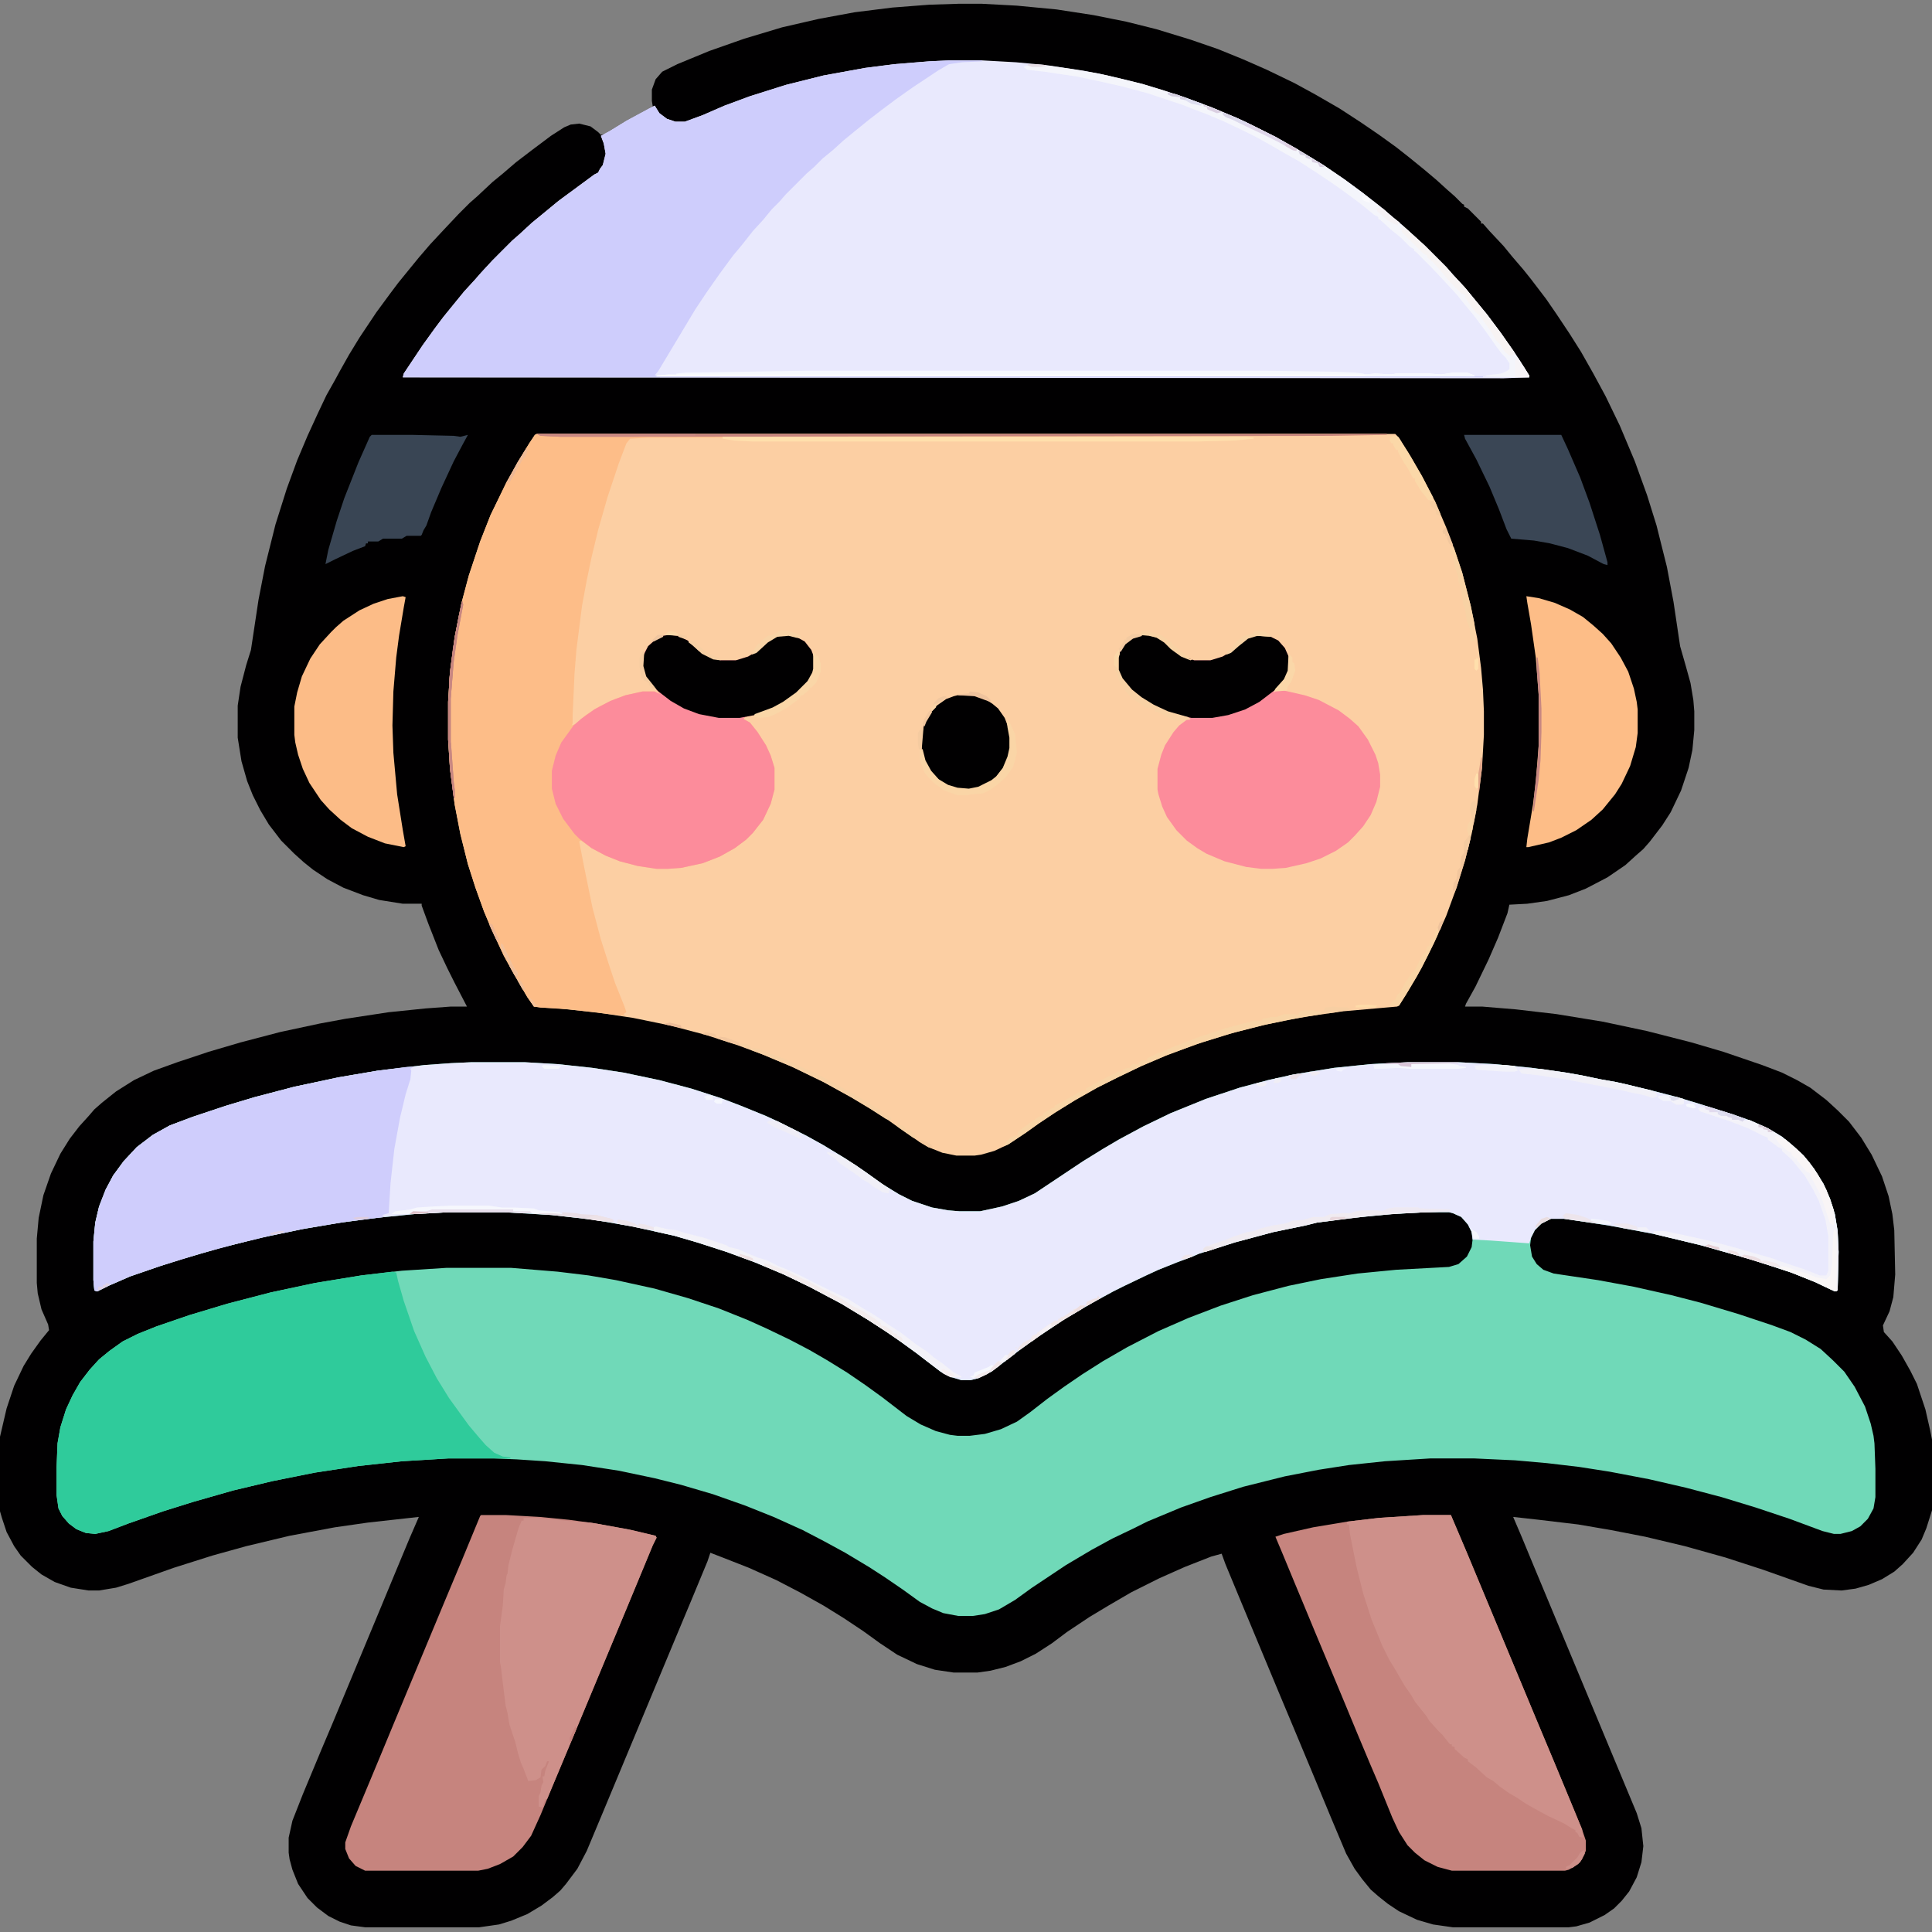 <svg width="96" height="96" viewBox="0 0 96 96" fill="none" xmlns="http://www.w3.org/2000/svg">
<rect x="0" y="0" width="96" height="96" fill="#808080" stroke="none"/>
<g clip-path="url(#clip0_1_4784)">
<path d="M47.625 0.188H48.797L50.531 0.281L52.5 0.469L54.328 0.75L55.969 1.078L57.469 1.453L59.156 1.969L60.516 2.438L61.781 2.953L62.953 3.469L64.312 4.125L65.344 4.688L66.562 5.391L67.641 6.094L68.531 6.703L69.375 7.312L70.031 7.828L70.781 8.438L71.391 8.953L71.906 9.422L72.281 9.75L72.656 10.125L72.75 10.172V10.266L72.938 10.359L73.594 11.016V11.109H73.688L74.016 11.484L74.719 12.234L75.141 12.75L75.703 13.406L76.078 13.875L76.828 14.859L77.344 15.609L78 16.594L78.562 17.484L79.172 18.562L79.781 19.688L80.484 21.141L81.234 22.922L81.844 24.609L82.312 26.109L82.828 28.172L83.156 29.906L83.484 32.109L83.766 33.094L84 33.938L84.141 34.781L84.188 35.344V36.281L84.094 37.266L83.906 38.156L83.531 39.281L83.016 40.359L82.594 41.016L81.984 41.812L81.656 42.188L81.281 42.516L80.766 42.984L79.875 43.594L78.797 44.156L77.953 44.484L76.875 44.766L75.891 44.906L75 44.953L74.906 45.375L74.438 46.594L73.969 47.672L73.312 49.031L72.844 49.875L72.797 50.016H73.641L75.328 50.156L77.344 50.391L79.641 50.766L81.844 51.234L84.047 51.797L85.641 52.266L87.562 52.922L88.547 53.297L89.297 53.672L89.953 54.047L90.75 54.656L91.312 55.172L91.875 55.734L92.484 56.531L93 57.375L93.516 58.453L93.844 59.438L94.031 60.328L94.125 61.125L94.172 63.328L94.078 64.453L93.891 65.156L93.562 65.859L93.609 66.188L94.031 66.656L94.5 67.359L94.922 68.109L95.25 68.766L95.672 70.031L95.906 71.062L96 71.531V75.047L95.719 75.938L95.484 76.5L95.062 77.156L94.547 77.719L94.125 78.094L93.516 78.469L92.859 78.75L92.203 78.938L91.5 79.031L90.609 78.984L89.859 78.797L87.609 78L85.734 77.391L83.719 76.828L81.75 76.359L80.062 76.031L78.422 75.75L76.453 75.516L75.188 75.375L75.609 76.359L76.172 77.719L81.328 90.094L81.562 90.844L81.656 91.734L81.562 92.531L81.328 93.281L80.953 93.984L80.578 94.453L80.203 94.828L79.734 95.156L78.984 95.531L78.328 95.719L77.953 95.766H72.188L71.203 95.625L70.406 95.391L69.516 94.969L68.953 94.594L68.484 94.219L68.109 93.891L67.688 93.375L67.312 92.859L66.891 92.109L66.141 90.328L65.344 88.406L64.406 86.156L63.562 84.141L61.688 79.641L60.891 77.719L60.703 77.203L60.188 77.344L58.875 77.859L57.609 78.422L56.203 79.125L55.078 79.781L54.141 80.344L53.016 81.094L52.266 81.656L51.469 82.172L50.719 82.547L49.969 82.828L49.219 83.016L48.562 83.109H47.391L46.453 82.969L45.562 82.688L44.578 82.219L43.734 81.656L42.891 81.047L41.906 80.391L40.922 79.781L39.75 79.125L38.578 78.516L37.219 77.906L35.906 77.391L35.297 77.156L35.156 77.578L34.359 79.5L33.516 81.516L30 89.953L29.156 91.969L28.688 92.859L28.125 93.609L27.844 93.938L27.469 94.266L26.906 94.688L26.203 95.109L25.406 95.438L24.797 95.625L23.812 95.766H18.141L17.438 95.672L16.875 95.484L16.312 95.203L15.75 94.781L15.281 94.312L14.812 93.609L14.531 92.906L14.391 92.391L14.344 92.062V91.312L14.531 90.469L15.047 89.156L15.984 86.906L16.5 85.688L18.844 80.062L19.641 78.141L20.344 76.453L20.812 75.375L18.281 75.656L16.641 75.891L14.391 76.312L12.234 76.828L10.547 77.297L8.625 77.906L6.375 78.703L5.766 78.891L4.922 79.031H4.406L3.516 78.891L2.719 78.609L2.062 78.234L1.594 77.859L1.031 77.297L0.703 76.828L0.328 76.125L0.094 75.422L0 75.094V71.391L0.328 69.984L0.703 68.859L1.172 67.875L1.547 67.266L2.016 66.609L2.438 66.094L2.391 65.812L2.062 65.062L1.875 64.266L1.828 63.75V61.547L1.922 60.516L2.156 59.391L2.531 58.312L3 57.328L3.469 56.578L3.938 55.969L4.406 55.453L4.688 55.125L5.062 54.797L5.766 54.234L6.656 53.672L7.641 53.203L8.812 52.781L10.359 52.266L11.953 51.797L13.922 51.281L15.891 50.859L17.156 50.625L19.312 50.297L21.141 50.109L22.406 50.016H23.203L22.594 48.844L22.219 48.094L21.797 47.203L21.281 45.891L20.953 45V44.906H20.016L18.844 44.719L18.047 44.484L17.062 44.109L16.266 43.688L15.562 43.219L15.094 42.844L14.625 42.422L13.969 41.766L13.359 40.969L12.938 40.266L12.562 39.516L12.281 38.812L12 37.828L11.812 36.656V35.062L11.953 34.125L12.234 33.047L12.469 32.297L12.844 29.812L13.172 28.125L13.688 26.062L14.25 24.281L14.766 22.875L15.281 21.656L15.797 20.531L16.219 19.641L16.641 18.891L16.922 18.375L17.344 17.625L17.859 16.781L18.703 15.516L19.359 14.625L19.781 14.062L20.391 13.312L20.812 12.797L21.375 12.141L22.031 11.438L22.781 10.641L23.344 10.078L23.719 9.75L24.469 9.047L24.984 8.625L25.641 8.062L26.438 7.453L27.375 6.75L28.031 6.328L28.359 6.188L28.781 6.141L29.344 6.281L29.719 6.562L29.859 6.703L30.047 6.656L31.125 6L32.25 5.391L32.438 5.297L32.391 5.016V4.453L32.578 3.938L32.906 3.562L33.656 3.188L35.25 2.531L36.984 1.922L38.859 1.359L40.688 0.938L42.469 0.609L44.344 0.375L46.172 0.234L47.625 0.188Z" fill="#010001"/>
<path d="M26.672 21.562H69.328L69.516 21.75L70.125 22.734L70.688 23.719L71.297 24.891L71.859 26.203L72.281 27.328L72.656 28.453L73.078 30.094L73.406 31.734L73.594 33.188L73.688 34.266L73.734 35.344V36.516L73.641 38.156L73.406 39.984L73.125 41.438L72.797 42.75L72.375 44.109L71.859 45.516L71.25 46.875L70.641 48.094L69.984 49.219L69.516 49.969L69.422 50.016L66.75 50.25L64.781 50.531L62.906 50.906L61.406 51.281L59.719 51.797L58.031 52.406L56.719 52.969L55.547 53.531L54.516 54.047L53.438 54.656L52.453 55.266L51.609 55.828L50.953 56.297L50.109 56.859L49.406 57.188L48.75 57.375L48.422 57.422H47.531L46.828 57.281L46.125 57L45.656 56.719L44.766 56.109L44.109 55.641L43.219 55.078L42.281 54.516L40.922 53.766L39.375 53.016L37.922 52.406L36.656 51.938L35.062 51.422L33.281 50.953L31.453 50.578L29.578 50.297L27.75 50.109L26.859 50.062L26.531 50.016L26.203 49.547L25.547 48.422L25.031 47.484L24.422 46.172L24.047 45.281L23.625 44.109L23.25 42.938L22.875 41.438L22.594 39.984L22.359 38.203L22.266 36.75V34.875L22.359 33.375L22.594 31.641L22.922 30L23.297 28.594L23.859 26.906L24.375 25.594L25.172 23.953L25.781 22.875L26.297 22.031L26.578 21.609L26.672 21.562Z" fill="#FCCFA3"/>
<path d="M23.438 52.781H26.062L27.703 52.875L29.438 53.062L30.984 53.297L32.766 53.672L34.359 54.094L35.812 54.562L36.797 54.938L38.062 55.453L38.766 55.781L40.078 56.438L40.922 56.906L42 57.562L42.984 58.219L43.828 58.828L44.672 59.344L45.328 59.672L46.312 60L47.109 60.141L47.672 60.188H48.703L49.781 59.953L50.625 59.672L51.422 59.297L53.812 57.703L54.797 57.094L55.594 56.625L56.812 55.969L58.172 55.312L59.906 54.609L61.594 54.047L63 53.672L64.266 53.391L66.281 53.062L68.109 52.875L69.984 52.781H72.469L74.25 52.875L76.125 53.062L77.812 53.297L78.609 53.438L79.5 53.625L80.297 53.766L80.719 53.859L82.078 54.188L83.344 54.516L84.422 54.844L85.453 55.172L86.062 55.359L87 55.688L87.844 56.062L88.547 56.484L89.062 56.906L89.625 57.422L90.141 58.078L90.609 58.828L90.938 59.578L91.172 60.328L91.312 61.172L91.359 62.203L91.312 64.125L91.172 64.172L90.188 63.703L89.016 63.234L87 62.578L84.516 61.875L82.172 61.312L79.922 60.891L77.719 60.562H77.062L76.594 60.797L76.266 61.125L76.078 61.5L76.031 61.875L76.125 62.438L76.359 62.812L76.688 63.094L77.203 63.281L79.406 63.609L81.188 63.938L83.062 64.359L84.516 64.734L86.391 65.297L88.078 65.859L88.969 66.188L89.719 66.562L90.469 67.031L91.078 67.594L91.641 68.156L92.156 68.906L92.672 69.891L92.953 70.734L93.094 71.344L93.141 71.719L93.188 72.984V74.391L93.094 74.953L92.812 75.469L92.438 75.844L92.016 76.078L91.453 76.219H91.125L90.562 76.078L88.922 75.469L87.234 74.906L85.547 74.391L83.766 73.922L81.938 73.5L79.969 73.125L78.469 72.891L76.875 72.703L75.281 72.562L73.266 72.469H71.062L68.812 72.609L67.031 72.797L65.531 73.031L63.844 73.359L61.781 73.875L60.141 74.391L58.688 74.906L57 75.609L56.344 75.938L55.266 76.453L54.234 77.016L52.969 77.766L51.281 78.891L50.438 79.5L49.641 79.969L48.938 80.203L48.328 80.297H47.625L46.875 80.156L46.312 79.922L45.703 79.594L44.859 78.984L43.969 78.375L43.172 77.859L42 77.156L40.969 76.594L39.891 76.031L38.438 75.375L37.031 74.812L35.438 74.25L33.844 73.781L32.531 73.453L30.75 73.078L28.922 72.797L27.094 72.609L25.688 72.516L24.562 72.469H22.266L19.969 72.609L17.812 72.844L15.656 73.172L13.547 73.594L11.578 74.062L9.609 74.625L8.109 75.094L6.375 75.703L5.391 76.078L4.734 76.219L4.266 76.172L3.797 75.984L3.422 75.703L3.094 75.328L2.906 74.953L2.812 74.297V72.891L2.859 71.719L3 70.922L3.281 70.031L3.609 69.328L3.984 68.672L4.453 68.062L4.922 67.547L5.438 67.125L6.094 66.656L6.844 66.281L7.781 65.906L9.422 65.344L11.297 64.781L13.453 64.219L15.656 63.75L17.953 63.375L19.969 63.141L22.172 63H25.406L27.703 63.188L29.25 63.375L30.609 63.609L32.531 64.031L34.172 64.5L35.719 65.016L37.125 65.578L38.062 66L39.234 66.562L40.219 67.078L41.109 67.594L42.094 68.203L42.984 68.812L43.828 69.422L45.047 70.359L45.75 70.781L46.5 71.109L47.203 71.297L47.578 71.344H48.188L48.938 71.25L49.734 71.016L50.531 70.641L51.188 70.172L52.031 69.516L52.875 68.906L53.766 68.297L54.797 67.641L56.016 66.938L57.562 66.141L59.062 65.484L60.656 64.875L62.25 64.359L64.031 63.891L65.625 63.562L67.453 63.281L69.375 63.094L72 62.953L72.469 62.812L72.891 62.438L73.125 61.969L73.172 61.594L73.125 61.219L72.938 60.844L72.609 60.469L72.188 60.281L72 60.234H70.875L69.141 60.328L67.219 60.516L65.438 60.75L64.875 60.891L63.281 61.219L61.359 61.734L59.578 62.297L59.25 62.438L58.5 62.719L57.562 63.094L56.953 63.375L55.875 63.891L55.312 64.172L54.281 64.734L52.922 65.531L51.516 66.469L50.672 67.078L50.062 67.547L49.266 68.156L48.609 68.484L48.234 68.578H47.766L47.156 68.391L46.734 68.156L45.516 67.219L44.672 66.609L44.062 66.188L43.125 65.578L41.812 64.781L40.219 63.938L38.953 63.328L37.5 62.719L36.094 62.203L34.641 61.734L33.516 61.406L31.406 60.938L29.484 60.609L27.422 60.375L25.031 60.234H22.312L20.578 60.328L18.703 60.516L16.922 60.75L15 61.078L12.984 61.5L10.922 62.016L9 62.578L7.969 62.906L6.469 63.422L5.391 63.891L4.828 64.172L4.688 64.125L4.641 63.609V61.688L4.734 60.75L4.922 59.953L5.25 59.109L5.625 58.406L6.141 57.703L6.797 57L7.594 56.391L8.438 55.922L9.562 55.5L11.25 54.938L12.656 54.516L14.625 54L16.828 53.531L18.75 53.203L21.094 52.922L22.406 52.828L23.438 52.781Z" fill="#70D9B8"/>
<path d="M23.438 52.781H26.062L27.703 52.875L29.438 53.062L30.984 53.297L32.766 53.672L34.359 54.094L35.812 54.562L36.797 54.938L38.062 55.453L38.766 55.781L40.078 56.438L40.922 56.906L42 57.562L42.984 58.219L43.828 58.828L44.672 59.344L45.328 59.672L46.312 60L47.109 60.141L47.672 60.188H48.703L49.781 59.953L50.625 59.672L51.422 59.297L53.812 57.703L54.797 57.094L55.594 56.625L56.812 55.969L58.172 55.312L59.906 54.609L61.594 54.047L63 53.672L64.266 53.391L66.281 53.062L68.109 52.875L69.984 52.781H72.469L74.25 52.875L76.125 53.062L77.812 53.297L78.609 53.438L79.5 53.625L80.297 53.766L80.719 53.859L82.078 54.188L83.344 54.516L84.422 54.844L85.453 55.172L86.062 55.359L87 55.688L87.844 56.062L88.547 56.484L89.062 56.906L89.625 57.422L90.141 58.078L90.609 58.828L90.938 59.578L91.172 60.328L91.312 61.172L91.359 62.203L91.312 64.125L91.172 64.172L90.188 63.703L89.016 63.234L87 62.578L84.516 61.875L82.172 61.312L79.922 60.891L77.719 60.562H77.062L76.594 60.797L76.266 61.125L76.078 61.5L75.984 61.781L74.062 61.641L73.172 61.594L73.125 61.219L72.938 60.844L72.609 60.469L72.188 60.281L72 60.234H70.875L69.141 60.328L67.219 60.516L65.438 60.75L64.875 60.891L63.281 61.219L61.359 61.734L59.578 62.297L59.25 62.438L58.5 62.719L57.562 63.094L56.953 63.375L55.875 63.891L55.312 64.172L54.281 64.734L52.922 65.531L51.516 66.469L50.672 67.078L50.062 67.547L49.266 68.156L48.609 68.484L48.234 68.578H47.766L47.156 68.391L46.734 68.156L45.516 67.219L44.672 66.609L44.062 66.188L43.125 65.578L41.812 64.781L40.219 63.938L38.953 63.328L37.5 62.719L36.094 62.203L34.641 61.734L33.516 61.406L31.406 60.938L29.484 60.609L27.422 60.375L25.031 60.234H22.312L20.578 60.328L18.703 60.516L16.922 60.75L15 61.078L12.984 61.5L10.922 62.016L9 62.578L7.969 62.906L6.469 63.422L5.391 63.891L4.828 64.172L4.688 64.125L4.641 63.609V61.688L4.734 60.75L4.922 59.953L5.25 59.109L5.625 58.406L6.141 57.703L6.797 57L7.594 56.391L8.438 55.922L9.562 55.5L11.25 54.938L12.656 54.516L14.625 54L16.828 53.531L18.75 53.203L21.094 52.922L22.406 52.828L23.438 52.781Z" fill="#E9E9FD"/>
<path d="M47.156 3H48.797L50.484 3.094L51.984 3.234L53.859 3.516L55.031 3.75L56.766 4.172L57.844 4.5L58.969 4.875L60.234 5.344L61.453 5.859L62.156 6.188L63.375 6.797L64.453 7.406L65.766 8.203L66.797 8.906L67.688 9.562L68.531 10.219L69.75 11.25L70.312 11.766L70.781 12.188L71.859 13.266L72.188 13.641L72.797 14.297L73.219 14.812L73.875 15.609L74.578 16.547L75.234 17.484L75.75 18.281L75.984 18.656V18.75L74.719 18.797L20.016 18.75L20.062 18.562L21 17.156L21.609 16.312L22.031 15.75L22.641 15L23.062 14.484L23.578 13.922L23.906 13.547L24.469 12.938L25.453 11.953L25.828 11.625L26.438 11.062L26.953 10.641L27.75 9.984L29.531 8.672L29.719 8.578L29.812 8.391L29.953 8.203L30.094 7.641L30 7.125L29.859 6.75L30.281 6.516L31.125 6L32.25 5.391L32.531 5.25L32.766 5.625L33.141 5.906L33.562 6.047H34.031L34.922 5.719L36 5.25L37.266 4.781L39.047 4.219L40.922 3.75L42.984 3.375L44.438 3.188L46.172 3.047L47.156 3Z" fill="#E9E9FD"/>
<path d="M26.672 21.562H68.906V21.609L66.094 21.656L32.203 21.75L31.312 21.797L31.125 22.031L30.75 23.016L30.188 24.703L29.719 26.344L29.391 27.703L29.156 28.828L28.922 30.094L28.641 32.297L28.547 33.469L28.453 35.578V35.953L28.406 36.047L28.641 35.953L29.109 35.531L29.766 35.109L30.562 34.734L31.078 34.547L31.922 34.359H32.531L32.812 34.5L32.156 33.75L31.969 33.328L31.922 32.812L32.062 32.344L32.25 32.062L32.625 31.734L32.953 31.594L33.516 31.547L34.031 31.734L34.5 32.109L34.875 32.438L35.438 32.719L35.812 32.812H36.562L37.172 32.625L37.641 32.344L38.203 31.828L38.625 31.594L39.188 31.547L39.562 31.641L39.984 31.875L40.312 32.297L40.453 32.672V33.234L40.266 33.703L39.844 34.172L39.516 34.5L39.047 34.828L38.391 35.203L37.5 35.531L37.031 35.625L36.938 35.719L37.266 35.906L37.641 36.375L38.062 37.031L38.297 37.547L38.484 38.156V39.234L38.297 39.938L37.922 40.734L37.406 41.391L37.078 41.719L36.516 42.141L35.766 42.562L34.922 42.891L33.844 43.125L33.188 43.172H32.625L31.688 43.031L30.797 42.797L30.094 42.516L29.391 42.141L28.875 41.766L28.781 41.812L29.016 43.031L29.438 45.094L29.859 46.688L30.234 47.859L30.562 48.844L31.031 50.016L31.125 50.297L30.984 50.391L31.078 50.484L28.266 50.156L26.859 50.062L26.531 50.016L26.203 49.547L25.547 48.422L25.031 47.484L24.422 46.172L24.047 45.281L23.625 44.109L23.25 42.938L22.875 41.438L22.594 39.984L22.359 38.203L22.266 36.75V34.875L22.359 33.375L22.594 31.641L22.922 30L23.297 28.594L23.859 26.906L24.375 25.594L25.172 23.953L25.781 22.875L26.297 22.031L26.578 21.609L26.672 21.562Z" fill="#FDBD88"/>
<path d="M47.156 3H48.797V3.047L47.812 3.094L47.156 3.188L46.594 3.516L45.328 4.359L44.531 4.922L43.781 5.484L43.172 5.953L42.422 6.562L41.906 6.984L41.391 7.453L40.875 7.875L40.453 8.297L40.078 8.625L39.047 9.656L38.719 10.031L38.344 10.406L37.922 10.922L37.406 11.484L36.891 12.141L36.422 12.703L35.766 13.594L35.109 14.531L34.547 15.375L32.719 18.422L32.531 18.656L73.688 18.703V18.75H20.016L20.062 18.562L21 17.156L21.609 16.312L22.031 15.75L22.641 15L23.062 14.484L23.578 13.922L23.906 13.547L24.469 12.938L25.453 11.953L25.828 11.625L26.438 11.062L26.953 10.641L27.75 9.984L29.531 8.672L29.719 8.578L29.812 8.391L29.953 8.203L30.094 7.641L30 7.125L29.859 6.75L30.281 6.516L31.125 6L32.25 5.391L32.531 5.25L32.766 5.625L33.141 5.906L33.562 6.047H34.031L34.922 5.719L36 5.25L37.266 4.781L39.047 4.219L40.922 3.75L42.984 3.375L44.438 3.188L46.172 3.047L47.156 3Z" fill="#CECDFC"/>
<path d="M19.5 63.188L19.688 63.234L19.781 63.656L20.062 64.641L20.578 66.141L21.141 67.406L21.703 68.484L22.312 69.469L22.922 70.312L23.297 70.828L23.812 71.438L24.141 71.812L24.562 72.188L24.984 72.375L25.359 72.422V72.469H22.266L19.969 72.609L17.812 72.844L15.656 73.172L13.547 73.594L11.578 74.062L9.609 74.625L8.109 75.094L6.375 75.703L5.391 76.078L4.734 76.219L4.266 76.172L3.797 75.984L3.422 75.703L3.094 75.328L2.906 74.953L2.812 74.297V72.891L2.859 71.719L3 70.922L3.281 70.031L3.609 69.328L3.984 68.672L4.453 68.062L4.922 67.547L5.438 67.125L6.094 66.656L6.844 66.281L7.781 65.906L9.422 65.344L11.297 64.781L13.453 64.219L15.656 63.75L17.953 63.375L19.5 63.188Z" fill="#2FCB9B"/>
<path d="M23.906 75.281H25.125L26.812 75.375L28.266 75.516L29.625 75.703L31.406 76.031L32.578 76.312L32.625 76.406L32.438 76.781L31.875 78.141L31.078 80.062L28.266 86.812L27.422 88.828L26.859 90.188L26.391 91.219L25.969 91.781L25.5 92.25L24.844 92.625L24.234 92.859L23.766 92.953H18.141L17.672 92.719L17.344 92.344L17.156 91.875V91.547L17.438 90.75L18.281 88.734L18.984 87.047L19.547 85.688L22.125 79.5L22.969 77.484L23.859 75.328L23.906 75.281Z" fill="#C6847E"/>
<path d="M70.734 75.281H72.094L72.891 77.156L76.406 85.594L77.25 87.609L78.047 89.531L78.609 90.891L78.797 91.453V91.969L78.609 92.391L78.422 92.625L77.953 92.906L77.766 92.953H72.141L71.438 92.766L70.781 92.438L70.312 92.062L69.938 91.688L69.516 91.031L69.188 90.328L68.484 88.594L68.062 87.609L67.453 86.156L66.891 84.797L66.188 83.109L65.344 81.094L64.781 79.734L64.312 78.609L63.75 77.25L63.375 76.359L63.797 76.219L65.25 75.891L66.938 75.609L68.531 75.422L70.734 75.281Z" fill="#C6847E"/>
<path d="M20.203 53.016H20.531L20.391 53.109L20.438 53.203L20.391 53.625L20.156 54.375L19.875 55.547L19.594 57.094L19.406 58.781L19.312 60.281L18.984 60.375L19.125 60.469L17.25 60.703L15.234 61.031L13.406 61.406L11.672 61.828L9.938 62.297L8.578 62.719L7.969 62.906L6.469 63.422L5.391 63.891L4.828 64.172L4.688 64.125L4.641 63.609V61.688L4.734 60.75L4.922 59.953L5.25 59.109L5.625 58.406L6.141 57.703L6.797 57L7.594 56.391L8.438 55.922L9.562 55.5L11.25 54.938L12.656 54.516L14.625 54L16.828 53.531L18.75 53.203L20.203 53.016Z" fill="#CFCDFC"/>
<path d="M33.234 31.547L33.703 31.594L34.172 31.828L34.734 32.344L35.297 32.672L35.812 32.812H36.562L37.172 32.625L37.641 32.344L38.203 31.828L38.625 31.594L39.188 31.547L39.562 31.641L39.984 31.875L40.312 32.297L40.453 32.672V33.234L40.266 33.703L39.844 34.172L39.516 34.5L39.047 34.828L38.391 35.203L37.5 35.531L37.031 35.625L36.938 35.719L37.266 35.906L37.641 36.375L38.062 37.031L38.297 37.547L38.484 38.156V39.234L38.297 39.938L37.922 40.734L37.406 41.391L37.078 41.719L36.516 42.141L35.766 42.562L34.922 42.891L33.844 43.125L33.188 43.172H32.625L31.688 43.031L30.797 42.797L30.094 42.516L29.391 42.141L28.781 41.672L28.547 41.438L27.984 40.688L27.609 39.938L27.422 39.188V38.297L27.609 37.547L27.891 36.891L28.266 36.375L28.5 36.047L28.875 35.719L29.531 35.25L30.328 34.828L31.078 34.547L31.922 34.359H32.531L32.812 34.5L32.156 33.75L31.969 33.328L31.922 32.812L32.062 32.344L32.25 32.062L32.625 31.734L32.953 31.594L33.234 31.547Z" fill="#FC8C9B"/>
<path d="M56.766 31.547H57.094L57.562 31.688L57.984 32.016L58.406 32.391L58.781 32.625L59.344 32.812H60.141L60.75 32.625L61.219 32.344L61.688 31.922L62.016 31.688L62.484 31.547L63.047 31.594L63.516 31.828L63.844 32.203L64.031 32.625V33.328L63.797 33.797L63.375 34.266V34.312H63.797L64.828 34.547L65.531 34.781L66.516 35.297L67.078 35.719L67.5 36.094L67.969 36.75L68.344 37.5L68.484 37.922L68.578 38.484V39.094L68.391 39.844L68.109 40.5L67.734 41.062L67.312 41.531L66.984 41.859L66.375 42.281L65.625 42.656L64.922 42.891L63.891 43.125L63.234 43.172H62.672L61.922 43.078L60.844 42.797L59.953 42.422L59.484 42.141L58.969 41.766L58.453 41.25L57.984 40.594L57.75 40.078L57.562 39.469L57.516 39.234V38.203L57.703 37.5L57.891 37.031L58.312 36.375L58.594 36.047L58.969 35.766L59.109 35.719L58.688 35.578L57.938 35.344L57.141 34.969L56.484 34.5L56.062 34.125L55.641 33.562L55.547 33.281V32.672L55.734 32.203L56.062 31.828L56.531 31.594L56.766 31.547Z" fill="#FC8C9B"/>
<path d="M70.734 75.281H72.094L72.891 77.156L76.406 85.594L77.25 87.609L78.047 89.531L78.609 90.891L78.656 91.312L78.469 91.266L78.375 91.078L78.281 91.031V90.938L78.094 90.844L77.719 90.609L76.922 90.234L76.406 89.953L75.984 89.719L75.75 89.578L75.328 89.297L75 89.109L74.531 88.781L74.203 88.5L73.875 88.312L73.312 87.797L72.938 87.516V87.422L72.75 87.328L72.281 86.906V86.812L72.141 86.766V86.672H72.047L71.672 86.203L71.438 85.969L71.016 85.5L70.875 85.266L70.312 84.562L70.125 84.234L69.797 83.766L69.281 82.875L69.047 82.5L68.672 81.75L68.484 81.281L68.156 80.484L67.734 79.172L67.406 77.859L67.078 76.219L67.031 75.75H66.938V75.609L68.531 75.422L70.734 75.281Z" fill="#CE908A"/>
<path d="M26.016 75.422H26.672L28.594 75.609L29.344 75.656L31.172 75.984L32.578 76.312L32.625 76.406L32.438 76.781L31.875 78.141L31.078 80.062L28.266 86.812L27.422 88.828L27.188 89.391H27.094L26.953 89.812L26.766 89.766V89.25L26.859 89.062L26.906 88.734L27 88.547L26.953 88.266H27.047L27.094 87.984L27.281 87.516H27.188L27.094 87.75L26.906 87.938L26.859 88.312L26.625 88.453L26.25 88.5L26.016 87.891L25.875 87.562L25.734 87.094L25.594 86.531L25.312 85.688L25.219 85.125L25.125 84.75L24.984 83.625L24.891 82.828L24.844 82.594V80.812L24.984 79.781L25.031 78.984L25.125 78.656L25.172 78.281L25.219 78.188L25.266 77.766L25.453 77.016L25.641 76.359L25.781 75.891L25.922 75.562H26.016V75.422Z" fill="#CE908A"/>
<path d="M20.016 29.625L20.156 29.672L20.062 30.188L19.828 31.594L19.688 32.672L19.547 34.359L19.5 36.047L19.547 37.406L19.734 39.469L20.016 41.25L20.156 42.047L20.062 42.094L19.125 41.906L18.281 41.578L17.484 41.156L16.922 40.734L16.359 40.219L15.938 39.75L15.375 38.906L15.047 38.203L14.812 37.5L14.672 36.891L14.625 36.516V35.109L14.766 34.406L15 33.609L15.422 32.719L15.891 32.016L16.453 31.406L16.688 31.172L17.062 30.844L17.859 30.328L18.562 30L19.266 29.766L20.016 29.625Z" fill="#FCBC87"/>
<path d="M75.844 29.625L76.453 29.719L77.25 29.953L78 30.281L78.656 30.656L79.172 31.078L79.641 31.5L80.062 31.969L80.531 32.672L80.906 33.375L81.188 34.219L81.328 34.875L81.375 35.25V36.422L81.281 37.125L81 38.062L80.578 38.953L80.25 39.469L79.641 40.219L79.078 40.734L78.328 41.25L77.578 41.625L76.969 41.859L75.938 42.094H75.844L75.891 41.672L76.172 39.984L76.312 38.859L76.453 37.078V34.5L76.312 32.672L76.078 31.031L75.891 29.953L75.844 29.625Z" fill="#FDBD87"/>
<path d="M72.75 21.609H77.578L77.906 22.312L78.516 23.719L78.984 24.984L79.5 26.578L79.875 27.938V28.078L79.688 28.031L78.891 27.609L77.906 27.234L77.016 27L76.219 26.859L75.094 26.766L74.859 26.297L74.484 25.312L74.016 24.188L73.359 22.828L72.797 21.797L72.75 21.609Z" fill="#3A4655"/>
<path d="M18.469 21.609H20.484L22.547 21.656L22.875 21.703L23.25 21.609L22.969 22.125L22.547 22.922L21.938 24.234L21.422 25.453L21.188 26.109L21.047 26.344L20.953 26.578L20.906 26.625H20.203L19.969 26.766H19.031L18.797 26.906H18.281V27H18.188L18.141 27.141L17.531 27.375L16.641 27.797L16.172 28.031L16.312 27.328L16.734 25.875L17.109 24.75L17.812 22.969L18.375 21.703L18.469 21.609Z" fill="#394554"/>
<path d="M33.234 31.547L33.703 31.594L34.172 31.828L34.734 32.344L35.297 32.672L35.812 32.812H36.562L37.172 32.625L37.641 32.344L38.203 31.828L38.625 31.594L39.188 31.547L39.562 31.641L39.984 31.875L40.312 32.297L40.453 32.672V33.234L40.266 33.703L39.844 34.172L39.516 34.5L39.047 34.828L38.391 35.203L37.5 35.531L36.75 35.672H35.719L34.734 35.484L33.984 35.203L33.328 34.828L32.719 34.359L32.297 33.938L32.062 33.609L31.922 33.094L31.969 32.578L32.203 32.109L32.625 31.734L32.953 31.594L33.234 31.547Z" fill="#010001"/>
<path d="M56.766 31.547H57.094L57.562 31.688L57.984 32.016L58.406 32.391L58.781 32.625L59.344 32.812H60.141L60.75 32.625L61.219 32.344L61.688 31.922L62.016 31.688L62.484 31.547L63.047 31.594L63.516 31.828L63.844 32.203L64.031 32.625V33.328L63.797 33.797L63.375 34.266L62.578 34.875L61.875 35.25L61.031 35.531L60.234 35.672H59.203L58.312 35.484L57.609 35.203L57 34.875L56.484 34.5L56.062 34.125L55.641 33.562L55.547 33.281V32.672L55.734 32.203L56.062 31.828L56.531 31.594L56.766 31.547Z" fill="#010001"/>
<path d="M47.578 34.547H48.422L48.938 34.734L49.312 34.969L49.594 35.203L49.922 35.672L50.156 36.281L50.203 36.656V37.172L50.062 37.734L49.828 38.203L49.453 38.672L49.031 38.953L48.469 39.188L47.906 39.234L47.344 39.141L46.781 38.859L46.312 38.438L45.938 37.781L45.797 37.219V36.516L45.938 35.953L46.219 35.438L46.547 35.062L47.016 34.734L47.391 34.594L47.578 34.547Z" fill="#010001"/>
<path d="M51.141 3.234H51.375V3.281H52.219L53.203 3.422L54.609 3.656L55.828 3.938L56.766 4.172L57.844 4.5L58.969 4.875L60.234 5.344L61.453 5.859L62.156 6.188L63.375 6.797L64.453 7.406L65.766 8.203L66.797 8.906L67.688 9.562L68.531 10.219L69.75 11.25L70.312 11.766L70.781 12.188L71.859 13.266L72.188 13.641L72.797 14.297L73.219 14.812L73.875 15.609L74.578 16.547L75.234 17.484L75.75 18.281L75.984 18.656V18.75H75.328L73.828 18.703V18.656L74.578 18.562L74.906 18.422L75 18.328V18.047L74.812 17.766L74.625 17.578L74.344 17.203L73.781 16.406L73.219 15.656L72.75 15.094L72.375 14.625L71.812 14.016L71.062 13.219L70.359 12.516L70.266 12.469V12.375L70.078 12.281L69.609 11.812L69.094 11.391L68.578 10.922L68.484 10.875V10.781L68.297 10.688L67.547 10.078L66.656 9.422L66.047 9L65.344 8.531L64.547 8.016L63.797 7.594L63.234 7.266L62.484 6.844L61.734 6.469L60.844 6.047L59.953 5.672L59.578 5.531L58.734 5.203L57.047 4.641L55.828 4.312L54.797 4.078L53.484 3.797L52.5 3.656L51.891 3.562L51.047 3.469L50.859 3.328L51.141 3.234Z" fill="#F4F5FB"/>
<path d="M40.078 18.422H62.953L66.328 18.469L67.359 18.516L67.734 18.562L67.828 18.609L68.344 18.562L69.141 18.609L69.375 18.562H71.016L71.625 18.609L72.375 18.516H72.891L73.266 18.656V18.703H32.625V18.656L33.234 18.609L33.609 18.656V18.562L34.078 18.516L40.078 18.422Z" fill="#F6F8FE"/>
<path d="M84.469 55.031H84.703L84.938 55.172V55.266L85.266 55.219L85.359 55.266V55.359L85.828 55.406L86.062 55.547V55.641L86.391 55.594L86.578 55.688L86.906 55.641L87.844 56.062L88.547 56.484L89.062 56.906L89.625 57.422L90.141 58.078L90.609 58.828L90.938 59.578L91.172 60.328L91.312 61.172L91.359 62.203L91.312 64.125L91.172 64.172L90.188 63.703L89.016 63.234L87 62.578L84.516 61.875L82.172 61.312V61.172H82.734L83.156 61.266L83.625 61.359L85.078 61.688L86.297 62.016L87.094 62.25L88.078 62.531L88.453 62.672L89.719 63.094L90.422 63.375H90.75L90.844 63.141V61.406L90.703 60.609L90.375 59.672L90.094 59.109L89.672 58.406L89.016 57.609L88.547 57.188V57.094L88.359 57L87.844 56.625V56.531L87.609 56.438L86.859 56.062L86.25 55.828L85.875 55.688L84.469 55.219L84.375 55.078L84.469 55.031Z" fill="#F3F2F9"/>
<path d="M35.906 21.703H61.922L62.297 21.75V21.797L61.312 21.891L59.531 21.938H37.359L36.469 21.891L35.906 21.797V21.703Z" fill="#FFDFAC"/>
<path d="M32.578 60.938L33.188 61.078L33.609 61.125L34.031 61.266L34.969 61.5L36.094 61.875L36.234 61.969L36.656 62.062L37.078 62.25L37.641 62.484L38.109 62.625L38.672 62.906L39.141 63.094L39.656 63.328L41.156 64.078L42.141 64.547L42.891 65.016L43.219 65.203L43.734 65.531L44.203 65.859L44.719 66.188L45.094 66.469L45.516 66.797L46.078 67.172L46.406 67.453L46.875 67.781L47.344 68.156L47.766 68.391V68.438H47.25L46.875 68.25L46.125 67.688L45.516 67.219L44.672 66.609L44.062 66.188L43.125 65.578L41.812 64.781L40.219 63.938L38.953 63.328L37.5 62.719L36.094 62.203L34.641 61.734L33.516 61.406L32.484 61.172V61.078L32.391 61.031L32.578 60.938Z" fill="#F3F2F8"/>
<path d="M64.781 50.203H65.297L65.391 50.25H65.672V50.391L64.031 50.672L62.719 50.953L61.078 51.375L59.438 51.891L57.938 52.453L56.719 52.969L55.547 53.531L54.516 54.047L53.438 54.656L52.453 55.266L51.609 55.828L50.953 56.297L50.109 56.859L49.875 56.953L49.969 56.766L50.203 56.531L50.391 56.438H50.531L50.578 56.25L50.812 56.062L51.188 55.781L51.609 55.5L51.844 55.406V55.312L52.266 55.078L52.406 55.031V54.938L52.875 54.703L53.344 54.422L53.766 54.188H53.953V54.094L54.375 53.859L55.172 53.438L55.406 53.344L55.547 53.25H55.781V53.156L56.016 53.062H56.156V52.969L56.297 52.875H56.578V52.781L56.812 52.688H57V52.594L57.469 52.359L57.844 52.219L58.266 52.031L58.875 51.797L59.25 51.656L59.719 51.469L60.047 51.375L60.891 51.094L61.594 50.906L61.969 50.812L62.297 50.719H62.719V50.625L63.188 50.531H63.469L63.797 50.391H64.359L64.5 50.438L64.594 50.25L64.781 50.203Z" fill="#F8D4A6"/>
<path d="M72.188 18.516H72.891L73.266 18.656V18.703H32.625V18.656L33.234 18.609H67.828L68.344 18.562L69.141 18.609L69.375 18.562H71.016L71.625 18.609L72.188 18.516Z" fill="#FCFCFD"/>
<path d="M69.328 60H70.453L70.547 60.047L72.047 60.094V60.188L69.844 60.281L68.062 60.422L65.438 60.75L64.875 60.891L63.281 61.219L61.359 61.734L59.906 62.203H59.766L59.812 62.016L60.234 61.828L60.938 61.594L61.266 61.453L61.969 61.219L62.297 61.172L62.672 61.031L63.234 60.891L63.844 60.797L64.219 60.656L64.781 60.609L65.25 60.469H65.766L66.094 60.328L66.75 60.281H67.125L67.359 60.188L67.734 60.141H68.438L68.672 60.188L69 60.047L69.328 60Z" fill="#F0EBF1"/>
<path d="M26.672 21.562H68.906V21.609L66.094 21.656L31.266 21.703H27.844L26.859 21.656L26.672 21.562Z" fill="#C6847E"/>
<path d="M69.656 11.25L69.844 11.344L70.219 11.672L70.828 12.234L71.859 13.266L72.188 13.641L72.797 14.297L73.219 14.812L73.875 15.609L74.578 16.547L75.234 17.484L75.281 17.625L75 17.672L74.766 17.484L74.578 17.156L74.344 16.922L74.109 16.5L73.734 15.984L73.547 15.703L73.312 15.516L72.984 15.047L72.797 14.766V14.672L72.609 14.578L72.047 14.016L71.625 13.5L71.203 13.031L70.922 12.797V12.703L70.734 12.609L69.656 11.531V11.438H69.562V11.344H69.656V11.25Z" fill="#F7F3F3"/>
<path d="M50.016 35.766L50.156 35.859L50.344 36.281L50.438 36.469L50.531 37.406L50.344 38.109L49.969 38.625L49.547 39L49.219 39.234L48.844 39.422L48.234 39.469L48.047 39.516H47.578L46.922 39.281L46.406 38.906L46.172 38.672L45.938 38.391L45.703 37.734V37.266L45.844 37.219L45.984 37.781L46.266 38.297L46.641 38.719L47.109 39L47.578 39.141L48.141 39.188L48.609 39.094L49.266 38.766L49.5 38.578L49.828 38.156L50.062 37.594L50.156 37.172V36.656L50.062 36.141L50.016 35.766Z" fill="#FAD5A6"/>
<path d="M75.75 53.109H76.547L77.812 53.297L78.609 53.438L79.5 53.625L80.297 53.766L80.719 53.859L82.078 54.188L82.266 54.281L82.359 54.469L82.125 54.562L81.703 54.422L81 54.281L80.625 54.188L79.688 54L78.234 53.719L77.766 53.625L77.062 53.531L76.5 53.438L75.609 53.344L75.469 53.156L75.75 53.109Z" fill="#F1F0F7"/>
<path d="M22.406 59.906H24.281L24.938 60H25.547L26.531 60.047L26.766 60.141L27.797 60.234L27.938 60.328L26.016 60.281L25.031 60.234H22.312L20.578 60.328H19.453L19.641 60.188L20.391 60.094L20.719 60L21.469 59.953L22.406 59.906Z" fill="#F6F7FD"/>
<path d="M88.312 56.438L88.5 56.578L88.734 56.625L89.438 57.234L89.906 57.75L90.328 58.359L90.75 59.109L91.078 60L91.125 60.141V60.891L90.938 60.797L90.469 59.391L90 58.5L89.953 58.312L89.766 58.219L89.297 57.656V57.562H89.203L89.016 57.375V57.281L88.828 57.188L88.406 56.812L88.172 56.484L88.312 56.438Z" fill="#F9F5F6"/>
<path d="M40.406 32.438L40.547 32.484V32.578H40.641L40.781 32.953V33.375L40.547 33.938L40.312 34.172H40.219V34.266L39.891 34.547H39.797L39.703 34.734L39.047 35.203L38.531 35.484L38.203 35.625L37.781 35.672L37.453 35.625L37.5 35.484L38.391 35.156L38.906 34.875L39.562 34.406L40.125 33.844L40.359 33.422L40.406 33.234V32.438Z" fill="#FAD6A7"/>
<path d="M69.234 21.656L69.469 21.703L69.984 22.5L70.641 23.625L71.203 24.703V24.891L70.969 24.844L70.594 24.375L70.312 23.906V23.766H70.219L69.938 23.25L69.75 22.969L69.469 22.453V22.359H69.375L69.234 22.125V22.031H69.141L69.047 21.891L69.094 21.703L69.234 21.656Z" fill="#FBD8A8"/>
<path d="M37.969 62.766L38.203 62.812L38.672 63L39.234 63.234L40.219 63.703L41.109 64.172L41.859 64.547L42.328 64.875L42.891 65.156L43.547 65.578L43.781 65.766V65.859L44.016 65.906L44.344 66.141V66.234L44.578 66.281V66.375L44.766 66.422L44.859 66.562L44.812 66.656L44.625 66.562L43.922 66.094L43.125 65.578L41.812 64.781L40.219 63.938L38.953 63.328L37.969 62.906V62.766Z" fill="#F3ECED"/>
<path d="M91.125 61.078L91.266 61.219V64.172L90.984 64.078L90.188 63.703L89.016 63.234L88.453 63.047V62.906L88.781 62.953L89.297 63.141L89.812 63.281L90.234 63.469L90.75 63.562L90.938 63.375L91.031 62.859L91.078 61.5L91.125 61.078Z" fill="#F9F6F6"/>
<path d="M55.594 32.297L55.641 32.484L55.594 32.672V33.281L55.781 33.703L56.25 34.266L56.719 34.641L57.328 35.016L58.031 35.344L59.016 35.625L59.156 35.719L59.109 35.766H58.688L58.641 35.812H58.359L57.562 35.391L57.375 35.344V35.25L56.953 35.156L56.438 34.828L56.016 34.453L55.688 34.031L55.594 33.75L55.406 33.281L55.359 33.047V32.625L55.5 32.391L55.594 32.297Z" fill="#F8D1A4"/>
<path d="M37.406 52.078L37.734 52.125L38.297 52.359L39.047 52.641L39.609 52.922L40.547 53.344L41.438 53.812L42.094 54.188L42.609 54.469L43.078 54.75L43.594 55.078L43.828 55.219V55.312L44.016 55.359L44.297 55.547L44.25 55.688L44.016 55.594L43.219 55.078L42.281 54.516L40.922 53.766L39.375 53.016L37.922 52.406L37.312 52.172L37.406 52.078Z" fill="#F7D0A4"/>
<path d="M72.094 27.188H72.234L72.656 28.453L73.078 30.094L73.266 30.984L73.312 31.781L73.266 31.875L73.078 31.828L73.031 31.219L72.891 30.891L72.797 30.234L72.703 30.047L72.609 29.297L72.469 28.875V28.688L72.281 28.172L72.234 27.75L72.188 27.562L72.094 27.516L72.047 27.234L72.094 27.188Z" fill="#F8D2A4"/>
<path d="M41.109 57.234L41.438 57.328L41.672 57.375L42.516 57.891L44.109 59.016L44.203 59.062L44.156 59.297L43.875 59.25L43.406 58.969L43.172 58.781L42.844 58.594L42.469 58.312L41.719 57.797L41.484 57.562L41.109 57.328V57.234Z" fill="#F0EFF7"/>
<path d="M71.438 46.125H71.484L71.438 46.453L70.922 47.531L70.406 48.516L69.844 49.453L69.516 49.969H69.047L69.188 49.734L69.328 49.688L69.422 49.453L69.562 49.312L69.844 48.797L70.125 48.375L70.312 48.188L70.594 47.625L70.734 47.391L70.828 47.344L70.922 47.016H71.016L71.062 46.781L71.109 46.641H71.203L71.344 46.219L71.438 46.125Z" fill="#F9D4A5"/>
<path d="M26.672 21.562H34.547V21.656L31.266 21.703H27.844L26.859 21.656L26.672 21.562Z" fill="#C98882"/>
<path d="M70.406 52.828H71.953L72.469 52.922L72.516 52.969L72.844 53.016V53.062L72.422 53.109H70.078L69.469 53.062L68.297 53.109L68.25 52.922L68.484 52.875H69.469L69.938 52.969L70.125 53.016V52.875L70.406 52.828Z" fill="#F6F8FE"/>
<path d="M22.969 29.859L23.016 30.047L22.734 31.547L22.547 32.859L22.406 34.594V36.891L22.547 38.859L22.594 39.234V39.656H22.547L22.359 38.203L22.266 36.75V34.875L22.359 33.375L22.594 31.641L22.922 30L22.969 29.859Z" fill="#C6847E"/>
<path d="M72.188 18.516H72.891L73.266 18.656V18.703H68.812L67.828 18.656V18.609L68.344 18.562L69.141 18.609L69.375 18.562H71.016L71.625 18.609L72.188 18.516Z" fill="#F6F8FE"/>
<path d="M64.031 32.484L64.219 32.672V32.906L64.312 32.953L64.359 33.328L64.172 33.844L63.984 34.125L63.938 34.312L63.375 34.359L63.281 34.406L63.375 34.219L63.797 33.75L63.984 33.328L64.031 32.484Z" fill="#FAD7A8"/>
<path d="M21.469 60.094H25.5V60.188H26.344L26.438 60.281L25.031 60.234H22.312L20.344 60.328L20.531 60.188H21.188L21.469 60.094Z" fill="#E7DDEB"/>
<path d="M69.328 60H70.453L70.547 60.047L72.047 60.094V60.188L69.844 60.281H68.625L68.766 60.141L69 60.047L69.328 60Z" fill="#EEE9F2"/>
<path d="M76.359 32.672H76.406L76.5 33.422L76.594 35.203V36.375L76.547 37.781L76.453 38.766L76.219 40.312H76.172L76.219 39.656L76.406 37.828L76.453 37.078V34.5L76.359 33.234V32.672Z" fill="#C88781"/>
<path d="M38.812 31.312L39.234 31.359L39.75 31.547L39.844 31.734L39.562 31.688L39.188 31.594L38.625 31.641L38.156 31.922L37.594 32.438L37.359 32.531L37.453 32.297L37.688 31.969H37.781V31.875L38.156 31.594L38.391 31.547L38.812 31.312Z" fill="#F8D3A6"/>
<path d="M53.672 64.875H53.953L53.719 65.062L52.781 65.625L51.516 66.469L50.672 67.078L50.531 67.125L50.625 66.938L50.859 66.703L51.141 66.562H51.234L51.281 66.375L51.516 66.281L51.656 66.141L52.125 65.812L52.406 65.625H52.594V65.531H52.688L52.734 65.438H52.828L53.25 65.156H53.344V65.062L53.531 65.016L53.672 64.875Z" fill="#F0E6E8"/>
<path d="M73.594 52.922H74.859L75.281 52.969L75.422 53.203L75.234 53.25H74.812L74.062 53.203L73.406 53.156L73.312 53.109V53.016L73.219 52.969L73.594 52.922Z" fill="#F2F2F9"/>
<path d="M60.75 5.578L61.453 5.859L62.156 6.188L63.375 6.797L64.453 7.406L64.406 7.5L64.219 7.453L63.562 7.078L62.812 6.703L61.922 6.281L61.266 5.953L60.891 5.812L60.75 5.672V5.578Z" fill="#DFD6EA"/>
<path d="M56.719 31.359H57.094L57.75 31.594L58.125 31.875L58.219 31.922V32.016H58.312V32.109H58.406L58.641 32.344L59.062 32.625V32.719L59.25 32.766L59.156 32.812L58.688 32.625L58.172 32.25L57.844 31.922L57.469 31.688L57.094 31.594L56.578 31.547L56.672 31.5L56.719 31.359Z" fill="#F8D2A4"/>
<path d="M27.938 60.234L28.641 60.281L28.828 60.328L29.625 60.375L30.375 60.562L30.469 60.609V60.703L30.562 60.75L29.719 60.656L28.734 60.516L27.422 60.375L26.766 60.328V60.281H27.469L27.938 60.328V60.234Z" fill="#E9DEE6"/>
<path d="M38.203 55.688H38.578L39.703 56.25V56.391L39.844 56.531L39.75 56.578L39.047 56.25L38.484 56.016L38.109 55.781L38.203 55.688Z" fill="#EFEDF6"/>
<path d="M62.391 31.359H62.766L63.141 31.547V31.641L62.484 31.594L62.016 31.734L61.547 32.109L61.172 32.438L60.938 32.531L60.984 32.344H61.125V32.25H61.219L61.312 32.016L61.547 31.781L61.688 31.734V31.641L62.297 31.453L62.391 31.359Z" fill="#F7D2A5"/>
<path d="M75.328 17.766H75.422L75.984 18.656V18.75H75.328L75.281 18.703V17.859L75.328 17.766Z" fill="#F7F4F7"/>
<path d="M73.031 41.484L73.078 41.625L72.797 42.75L72.375 44.109L72.281 44.344L72.188 44.203L72.234 43.875L72.375 43.688L72.422 43.266L72.562 43.078L72.609 42.562L72.75 42.375V41.859L73.031 41.484Z" fill="#F2C69D"/>
<path d="M22.969 29.859L23.016 30.047L22.734 31.547L22.547 32.859L22.406 34.594L22.359 34.875H22.312V33.891L22.5 32.25L22.781 30.656L22.969 29.859Z" fill="#C78680"/>
<path d="M77.812 60.281L78.422 60.375L78.844 60.516L79.125 60.656L79.5 60.75L79.359 60.797L77.719 60.562V60.469L77.625 60.422L77.812 60.281Z" fill="#EDE5EC"/>
<path d="M84.516 54.891L85.031 55.031L85.781 55.266L86.719 55.594L86.578 55.734L86.391 55.641H86.062V55.547L85.875 55.5L85.828 55.453H85.547L85.359 55.359V55.266H84.938V55.172L84.75 55.125L84.703 54.984L84.516 54.938V54.891Z" fill="#E2DAEE"/>
<path d="M68.531 10.312L68.719 10.359L69.188 10.781L69.562 11.062L69.469 11.109V11.203L69.234 11.109L68.906 10.922L68.438 10.5L68.391 10.359L68.531 10.312Z" fill="#F5F1F4"/>
<path d="M30.703 60.609L31.125 60.656L31.547 60.797L31.734 60.891V60.797L32.062 60.844L32.484 60.984V61.125L32.062 61.078L30.656 60.797L30.703 60.609Z" fill="#EEE6EC"/>
<path d="M31.969 32.344H32.016L31.969 33.094L32.109 33.609L32.484 34.078L32.625 34.266L32.438 34.219L32.25 34.031V33.938L31.969 33.797V33.703H31.875L31.781 33.141V32.672L31.922 32.391L31.969 32.344Z" fill="#F5CCA1"/>
<path d="M34.219 31.828L34.5 31.875L34.969 32.297L35.344 32.531L35.719 32.672L35.812 32.812L35.438 32.766L34.875 32.484L34.406 32.062L34.219 31.922V31.828Z" fill="#F7CFA3"/>
<path d="M69.984 52.781H72.469V52.828L70.125 52.875V53.016L69.562 52.969L69.469 52.922L68.859 52.875V52.828L69.984 52.781Z" fill="#D8C4D7"/>
<path d="M68.484 52.875H69.469L69.656 53.016L69.469 53.062L68.297 53.109L68.25 52.922L68.484 52.875Z" fill="#F3F5FD"/>
<path d="M66.281 50.016L66.609 50.062H66.938L67.125 50.156L66.375 50.297L66.047 50.344H65.625L65.672 50.25H65.766L65.859 50.062L66.281 50.016Z" fill="#F7CFA3"/>
<path d="M49.594 67.641H49.875L49.641 67.875L49.031 68.297L48.609 68.484H48.422L48.469 68.344L49.031 68.062L49.266 67.969L49.594 67.641Z" fill="#F3EBED"/>
<path d="M86.672 62.344L87.141 62.438L87.469 62.578V62.672L87.703 62.625L88.266 62.766L88.453 62.906V63L88.031 62.906L86.484 62.438L86.672 62.344Z" fill="#F1E8EB"/>
<path d="M53.672 64.875H53.953L53.719 65.062L52.781 65.625L52.359 65.906L52.219 65.859L52.406 65.625H52.594V65.531H52.688L52.734 65.438H52.828L53.25 65.156H53.344V65.062L53.531 65.016L53.672 64.875Z" fill="#F1E6E7"/>
<path d="M78.703 91.922L78.75 92.109L78.516 92.531L78.141 92.812L77.812 92.859V92.766L78 92.672L78.375 92.297L78.516 92.062L78.703 91.922Z" fill="#CD8F89"/>
<path d="M26.156 22.266L26.203 22.406L26.109 22.688L25.969 22.828L25.734 23.25L25.453 23.766L25.219 24.047V23.906L25.688 23.016L26.156 22.266Z" fill="#F1BC97"/>
<path d="M73.219 39.797H73.312L73.359 40.266L73.219 40.969H73.172L73.125 40.547L73.031 40.219L73.078 39.938L73.219 39.797Z" fill="#F5CDA2"/>
<path d="M29.625 60.375L30.375 60.562L30.469 60.609V60.703L30.562 60.75L29.719 60.656L29.156 60.562L29.297 60.469L29.625 60.375Z" fill="#EDE2E7"/>
<path d="M80.203 60.797H80.859L81.328 60.938L81.375 61.125L80.672 61.031L80.203 60.844V60.797Z" fill="#EEE8EF"/>
<path d="M22.359 36.891H22.406L22.547 38.859L22.594 39.234V39.656H22.547L22.359 38.203L22.312 37.359L22.359 36.891Z" fill="#C88781"/>
<path d="M48.188 34.359L48.609 34.406L49.031 34.594L49.219 34.781V34.875L48.938 34.781L48.422 34.594L47.625 34.547V34.5L48.141 34.453L48.188 34.359Z" fill="#EFC39D"/>
<path d="M82.969 54.469L83.344 54.516L83.672 54.609V54.844L83.578 54.891H83.297L83.062 54.75L83.016 54.562L82.922 54.516L82.969 54.469Z" fill="#F3F2F9"/>
<path d="M45.797 36.141H45.891L45.797 37.266L45.656 37.219L45.609 36.938V36.422L45.797 36.141Z" fill="#F5CBA0"/>
<path d="M56.25 31.5H56.578L56.766 31.594L56.297 31.734L55.922 32.016L55.688 32.391L55.594 32.25L55.781 31.969L55.875 31.781H55.969V31.688L56.203 31.547L56.25 31.5Z" fill="#F3CAA1"/>
<path d="M58.031 4.594L58.453 4.688L59.484 5.062L59.766 5.156L59.672 5.25L59.203 5.156L58.781 4.922H58.641V4.828L58.219 4.781L58.031 4.688V4.594Z" fill="#DEDEF1"/>
<path d="M44.625 55.781L44.672 55.875L44.953 55.969L45.047 56.156H45.188L45.328 56.25V56.344H45.469V56.438H45.562V56.578L45.375 56.531L44.578 55.969L44.625 55.781Z" fill="#F7D0A3"/>
<path d="M24.891 46.875L24.984 46.922L25.453 47.906L25.594 48.141L25.734 48.328L25.688 48.516L25.547 48.328L25.031 47.391L24.891 47.062V46.875Z" fill="#F2C29C"/>
<path d="M71.203 24.797L71.297 24.891L71.578 25.547V25.641L71.344 25.547V25.359L71.109 25.172L71.016 24.938L71.203 24.891V24.797Z" fill="#F6CDA1"/>
<path d="M30.703 60.609L31.125 60.656L31.547 60.797V60.938L30.891 60.844L30.656 60.797L30.703 60.609Z" fill="#EDE4EA"/>
<path d="M85.594 55.219L86.062 55.359L86.719 55.594L86.578 55.734L86.391 55.641H86.062V55.547L85.875 55.5L85.594 55.266V55.219Z" fill="#DAD7EA"/>
<path d="M60.75 5.578L61.453 5.859L61.969 6.094L61.875 6.188L61.641 6.141L61.266 5.953L60.891 5.812L60.75 5.672V5.578Z" fill="#DCDAED"/>
<path d="M49.266 67.828L49.406 67.875L49.219 68.062L48.609 68.297L48.375 68.484L48.188 68.391L48.375 68.344L48.422 68.203L49.125 67.922L49.266 67.828Z" fill="#F6F8FD"/>
<path d="M73.125 40.688H73.172V41.203L73.078 41.484L72.984 41.531L72.891 41.25L72.938 40.969L73.125 40.688Z" fill="#F9D3A5"/>
<path d="M62.391 31.359H62.766L63.141 31.547V31.641L62.484 31.594H62.297V31.406L62.391 31.359Z" fill="#F8D3A6"/>
<path d="M73.594 37.641H73.641V38.156L73.5 39.328H73.453V38.484L73.594 37.641Z" fill="#E1A488"/>
<path d="M22.453 33.281H22.5L22.406 34.594L22.359 34.875H22.312V33.891L22.359 33.422L22.453 33.281Z" fill="#C88781"/>
<path d="M27 52.922L27.891 52.969L27.75 53.109H27.047L26.906 52.969L27 52.922Z" fill="#F6F8FE"/>
<path d="M73.031 41.484L73.078 41.625L72.938 42.234H72.797L72.75 42.141V41.859L73.031 41.484Z" fill="#F4CBA0"/>
<path d="M35.766 51.516L36.094 51.562L36.469 51.703L36.703 51.797L36.75 51.938L36.234 51.797L35.672 51.609L35.766 51.516Z" fill="#F3C8A0"/>
<path d="M55.594 32.297L55.641 32.484L55.547 32.719L55.5 33.188L55.359 33.047V32.625L55.5 32.391L55.594 32.297Z" fill="#FBD7A7"/>
<path d="M71.812 26.203L71.906 26.344L72.188 27.047L72.141 27.141L72 27L71.906 26.766V26.625H71.812V26.531H71.719L71.672 26.391L71.812 26.203Z" fill="#F2C79E"/>
<path d="M82.688 54.422H82.969L83.062 54.703H82.641L82.406 54.562V54.469L82.688 54.422Z" fill="#F3F4FB"/>
<path d="M86.672 62.344L87.141 62.438L87.469 62.578L87.516 62.719L86.484 62.438L86.672 62.344Z" fill="#ECDEE2"/>
<path d="M52.219 65.766L52.266 65.953L51.703 66.328L51.609 66.188L52.125 65.812L52.219 65.766Z" fill="#F5F0F4"/>
<path d="M79.078 60.562L79.875 60.656L80.062 60.75L80.016 60.844L79.5 60.797L79.031 60.656L79.078 60.562Z" fill="#F4F6FD"/>
<path d="M45.656 56.625L45.891 56.672L46.266 56.859L46.406 57.094L46.125 57L45.656 56.719V56.625Z" fill="#F5CB9F"/>
<path d="M67.594 49.922H68.016L68.438 49.969L68.344 50.062H67.359V49.969L67.594 49.922Z" fill="#FEDBA8"/>
<path d="M49.594 67.641H49.875L49.641 67.875L49.266 68.156H49.172L49.266 67.969L49.594 67.641Z" fill="#EFE4E8"/>
<path d="M73.359 38.438H73.453V39.141L73.359 39.188L73.266 39.047V38.719L73.359 38.438Z" fill="#FFDFAC"/>
<path d="M46.875 68.016L47.391 68.297L47.438 68.391L47.25 68.438L46.875 68.25L46.781 68.062L46.875 68.016Z" fill="#F5EEF0"/>
<path d="M59.812 5.203L60.562 5.484L60.703 5.578L60.469 5.625L60 5.438L59.953 5.297H59.812V5.203Z" fill="#DBD0E2"/>
<path d="M50.484 66.938L50.578 66.984H50.438L50.484 66.938ZM50.344 67.078L50.484 67.125L50.438 67.266L50.016 67.594L49.922 67.5L50.25 67.125L50.344 67.078Z" fill="#F1E8EA"/>
<path d="M73.125 61.031L73.172 61.125L73.359 61.219L73.5 61.453V61.547H73.219L73.125 61.219V61.031Z" fill="#F5F7FD"/>
<path d="M81.375 60.984H81.797L82.031 61.219L81.469 61.172L81.375 61.125V60.984Z" fill="#F2F1F8"/>
<path d="M76.875 60.469L77.062 60.562L76.594 60.797L76.312 61.031V60.891L76.594 60.562L76.875 60.469Z" fill="#E9DDE0"/>
<path d="M46.266 35.25L46.312 35.391L46.031 35.859L45.938 36.094L45.844 35.953L45.938 35.719L46.125 35.391L46.266 35.25Z" fill="#F2C79E"/>
<path d="M73.359 32.672L73.453 32.766V33.234L73.359 33.328L73.266 33.234V32.766H73.359V32.672Z" fill="#FFDFAC"/>
<path d="M59.953 61.922L60.328 61.969V62.062L59.906 62.203H59.766L59.812 62.016L59.953 61.922Z" fill="#ECE5E8"/>
<path d="M66.188 60.469H66.844V60.562L66 60.656L66.094 60.609V60.516L66.188 60.469Z" fill="#E8D6DB"/>
<path d="M64.547 53.344L64.734 53.391L64.594 53.438L64.406 53.625H64.125V53.531L64.031 53.438L64.547 53.344Z" fill="#EADFE7"/>
<path d="M24.328 45.891L24.469 45.938L24.75 46.594L24.797 46.641V46.875L24.656 46.688L24.328 45.984V45.891Z" fill="#ECB694"/>
<path d="M54.562 64.359L54.609 64.453L54.703 64.5L54.047 64.875H53.953L54 64.688L54.328 64.547L54.516 64.5L54.562 64.359Z" fill="#EEE0E2"/>
<path d="M33.328 31.359L33.562 31.406L33.703 31.5V31.594L33.047 31.547L33.188 31.406L33.328 31.359Z" fill="#FBD8A9"/>
<path d="M58.031 4.594L58.453 4.688L58.969 4.875L58.875 4.969L58.641 4.922V4.828L58.219 4.781L58.031 4.688V4.594Z" fill="#D5CFE0"/>
<path d="M85.125 55.078L85.594 55.219L85.781 55.406L85.547 55.453L85.359 55.359V55.266L85.172 55.172L85.125 55.078Z" fill="#DEDEF0"/>
<path d="M46.875 34.594H47.016V34.688L46.547 34.969L46.359 35.062L46.453 34.875L46.641 34.688L46.875 34.594Z" fill="#F1C8A0"/>
<path d="M25.547 23.297H25.641L25.594 23.484L25.359 23.906L25.172 24.047L25.266 23.812L25.547 23.297Z" fill="#EDB794"/>
<path d="M36.75 62.297L37.219 62.438L37.406 62.531L37.453 62.672L36.984 62.531L36.75 62.438V62.297Z" fill="#EEE1E3"/>
<path d="M35.062 51.281L35.531 51.375L35.625 51.562L34.875 51.375L35.062 51.281Z" fill="#F3C79D"/>
<path d="M25.312 47.906H25.406L25.594 48.234L25.734 48.422L25.688 48.609L25.547 48.422L25.312 48V47.906Z" fill="#F1BE98"/>
<path d="M51.562 66.188L51.656 66.234V66.375L51.281 66.656H51.188L51.281 66.375L51.516 66.281L51.562 66.188Z" fill="#F3EAEC"/>
<path d="M5.25 63.75L5.484 63.797L5.297 63.938L4.875 64.125V63.938H5.109V63.844H5.25V63.75Z" fill="#DFD2E5"/>
<path d="M83.859 54.844H84.141L84.281 55.031L84.141 55.078L83.812 54.984L83.766 54.891L83.859 54.844Z" fill="#F6F8FE"/>
<path d="M35.156 54.422L35.391 54.469L35.438 54.656H35.062V54.562L34.969 54.516L35.156 54.422Z" fill="#F4F6FD"/>
<path d="M36.75 51.844L37.172 51.891L37.312 52.031V52.125L37.078 52.078L36.75 51.938V51.844Z" fill="#F6CFA3"/>
<path d="M33.281 50.812L33.844 50.953V51.047L33.938 51.094L33.469 51L33.047 50.906V50.859L33.281 50.812Z" fill="#ECBC98"/>
<path d="M32.672 31.547H32.953V31.641L32.484 31.875H32.344L32.578 31.641L32.672 31.547Z" fill="#EFC6A0"/>
<path d="M65.156 7.875L65.625 8.109L65.812 8.297H65.578L65.484 8.109L65.203 8.062L65.156 7.875Z" fill="#DAD1E3"/>
<path d="M64.5 7.453L65.156 7.828L65.109 7.922L64.875 7.828V7.734L64.594 7.688L64.5 7.453Z" fill="#D8D3E4"/>
<path d="M85.875 62.109L86.297 62.203L86.438 62.344L86.344 62.391L85.875 62.25V62.109Z" fill="#EEE1E4"/>
<path d="M65.062 53.25H65.578V53.344L65.391 53.438H65.156V53.344H65.062V53.25Z" fill="#F1ECF3"/>
<path d="M58.969 62.344H59.25V62.438L58.875 62.578L58.688 62.531L58.828 62.391L58.969 62.344Z" fill="#EFE6EB"/>
<path d="M35.531 54.609H35.859L35.906 54.703L35.859 54.844H35.625L35.484 54.75L35.531 54.609Z" fill="#F5F7FE"/>
<path d="M82.969 54.469L83.344 54.516L83.438 54.609L83.156 54.703L83.016 54.656V54.562L82.922 54.516L82.969 54.469Z" fill="#DCDDEE"/>
<path d="M67.688 9.75H67.922L68.062 9.984V10.078L67.781 9.984L67.688 9.891V9.75Z" fill="#FAFAFD"/>
<path d="M63.844 7.078L64.453 7.406L64.406 7.5L64.219 7.453L63.891 7.266L63.844 7.078Z" fill="#DECEDF"/>
<path d="M51.094 3.188H51.516L51.984 3.234V3.281L51.656 3.328H51.281L51.141 3.281L51.047 3.234L51.094 3.188Z" fill="#E5DCE4"/>
<path d="M53.672 64.875H53.953L53.719 65.062L53.344 65.25L53.391 65.109L53.672 64.875Z" fill="#EDDDDE"/>
<path d="M17.812 60.469H18.328L18.281 60.562L17.719 60.609L17.531 60.516L17.812 60.469Z" fill="#DECDDE"/>
<path d="M87.375 55.875L87.656 55.969L88.078 56.203V56.25H87.844V56.156L87.609 56.109V56.016H87.375V55.875Z" fill="#DCCFDB"/>
<path d="M60.75 5.578L61.312 5.812L61.266 5.906L61.031 5.859L60.797 5.719L60.75 5.578Z" fill="#D8D4E5"/>
<path d="M84.891 61.828L85.172 61.922L85.406 61.969L85.453 62.109L84.703 61.922L84.891 61.828Z" fill="#E6D0D5"/>
<path d="M62.812 53.766L62.953 53.812L62.859 53.953L62.578 54L62.438 53.906V53.812H62.766L62.812 53.766Z" fill="#F2EFF5"/>
<path d="M63.375 53.578H63.75L63.656 53.625V53.719L63.516 53.812H63.281L63.375 53.578Z" fill="#F0EEF5"/>
<path d="M33.703 31.5L34.125 31.594V31.781L33.703 31.641V31.5Z" fill="#F5CDA2"/>
<path d="M49.969 67.312L50.109 67.359L49.969 67.547V67.641L49.641 67.688L49.922 67.359L49.969 67.312Z" fill="#F4F3F9"/>
<path d="M46.453 34.969H46.547L46.5 35.156L46.312 35.344L46.266 35.203L46.453 34.969Z" fill="#FAD5A7"/>
<path d="M13.875 61.172H14.109L14.062 61.266L13.5 61.359L13.406 61.266L13.875 61.172Z" fill="#DFD1E3"/>
<path d="M20.531 60.188L21.281 60.234V60.281L20.344 60.328L20.531 60.188Z" fill="#DDC0C7"/>
<path d="M66.516 53.062H66.938L66.75 53.156L66.656 53.25L66.422 53.203L66.375 53.109L66.516 53.062Z" fill="#F2F3FD"/>
<path d="M25.734 48.609L25.922 48.797L26.109 49.172H25.969L25.734 48.75V48.609Z" fill="#EFBE98"/>
<path d="M71.625 45.75H71.719L71.578 46.172L71.484 46.266L71.438 46.078L71.531 45.844L71.625 45.75Z" fill="#EEC29C"/>
<path d="M28.594 85.781L28.641 85.922L28.359 86.578H28.312V86.344L28.594 85.781Z" fill="#C6847E"/>
<path d="M35.766 51.516L36.094 51.562L36.188 51.75L35.672 51.609L35.766 51.516Z" fill="#F2C69E"/>
<path d="M26.344 49.594L26.531 49.781L26.578 49.875L26.766 49.969L26.531 50.016L26.344 49.734V49.594Z" fill="#F4C29A"/>
</g>
<defs>
<clipPath id="clip0_1_4784">
<rect width="96" height="96" fill="white"/>
</clipPath>
</defs>
</svg>
